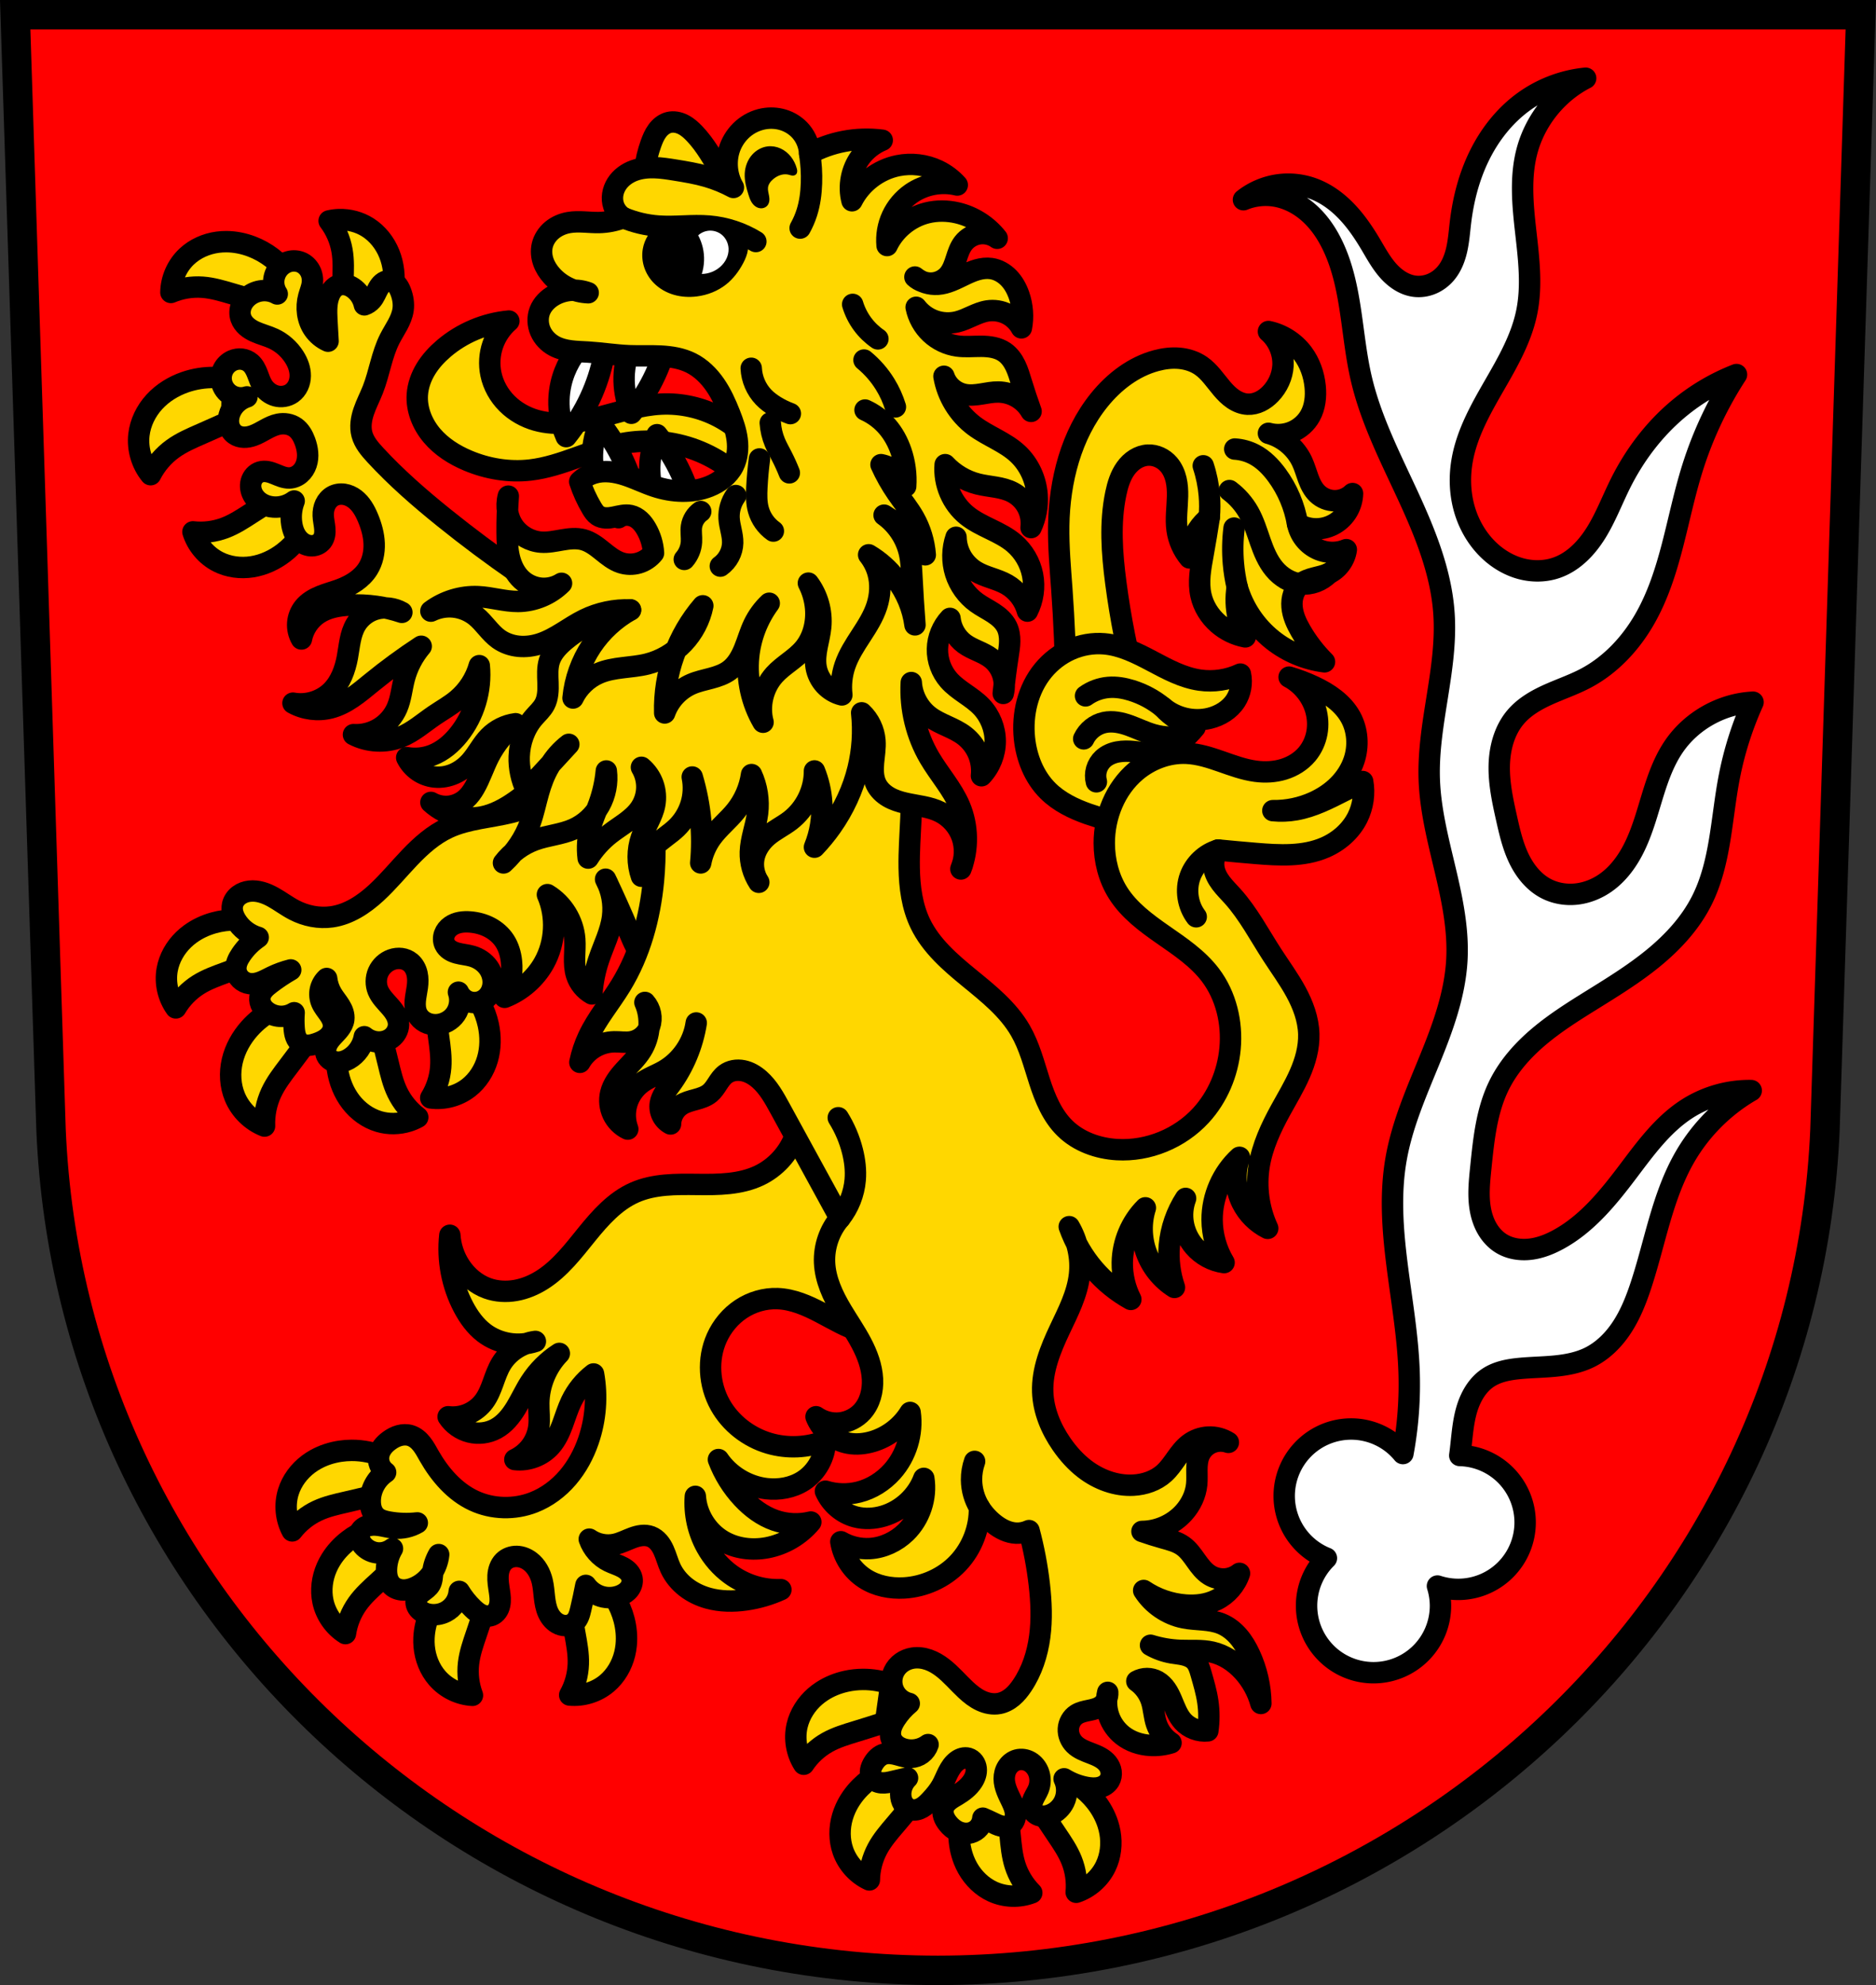 <svg xmlns="http://www.w3.org/2000/svg" width="701.33" height="741.77" viewBox="0 0 701.334 741.769"><rect x="0" y="0" width="701.334" height="741.769" fill="#333333" stroke="none"/><g transform="translate(-19.589-19.19)" fill-rule="evenodd"><g stroke="#000"><path d="m25.27 24.692l13.398 416.62c7.415 175.25 153.92 314.05 331.59 314.14 177.51-.215 324.07-139.06 331.59-314.14l13.398-416.62h-344.98z" fill="#f00" stroke-width="11"/><g stroke-width="8"><g stroke-linejoin="round"><path d="m612.38 48.42c-8.406.82-16.576 3.944-23.385 8.941-6.972 5.118-12.459 12.12-16.291 19.877-3.832 7.753-6.05 16.243-7.094 24.828-.409 3.366-.644 6.764-1.361 10.08-.718 3.314-1.956 6.587-4.141 9.18-1.416 1.68-3.216 3.046-5.24 3.9-2.024.855-4.271 1.192-6.451.914-3.925-.501-7.382-2.943-9.986-5.922-2.605-2.979-4.495-6.498-6.521-9.896-2.583-4.332-5.437-8.535-8.932-12.172-3.494-3.637-7.661-6.704-12.389-8.461-4.32-1.605-9.05-2.078-13.607-1.359-4.553.719-8.912 2.628-12.527 5.486 3.674-1.514 7.766-1.997 11.691-1.377 5.02.793 9.662 3.356 13.369 6.826 3.707 3.471 6.517 7.818 8.639 12.432 6.974 15.16 6.545 32.574 10.318 48.832 3.533 15.222 10.721 29.3 17.281 43.479 6.56 14.183 12.63 28.965 13.668 44.557 1.379 20.71-6.22 41.16-5.502 61.9.394 11.391 3.287 22.526 5.916 33.617 2.629 11.09 5.02 22.404 4.4 33.785-.712 12.976-5.311 25.396-10.219 37.43-4.907 12.03-10.217 24.05-12.479 36.85-4.614 26.1 3.817 52.605 4.814 79.09.392 10.409-.386 20.859-2.287 31.1a25.031 25.031 0 0 0 -19.35 -9.176 25.031 25.031 0 0 0 -25.031 25.031 25.031 25.031 0 0 0 15.777 23.234 25.031 25.031 0 0 0 -7.418 17.77 25.031 25.031 0 0 0 25.031 25.031 25.031 25.031 0 0 0 25.031 -25.031 25.031 25.031 0 0 0 -1.131 -7.354 25.031 25.031 0 0 0 7.748 1.246 25.031 25.031 0 0 0 25.031 -25.031 25.031 25.031 0 0 0 -24.438 -25.002c.1-.748.206-1.495.293-2.244.574-4.927.884-9.92 2.248-14.689 1.365-4.769 3.93-9.398 8.07-12.133 3.424-2.263 7.608-3.044 11.693-3.439 4.419-.428 8.868-.464 13.287-.896 4.419-.432 8.859-1.281 12.848-3.23 5.082-2.483 9.204-6.66 12.287-11.402 3.083-4.742 5.192-10.05 6.971-15.42 5.35-16.15 7.997-33.417 16.506-48.14 5.906-10.222 14.537-18.853 24.76-24.76-8.466-.144-16.958 2.282-24.07 6.877-9.04 5.841-15.523 14.795-22.01 23.385-7.386 9.782-15.355 19.614-26.13 25.447-3.285 1.778-6.834 3.166-10.547 3.576-3.713.41-7.612-.213-10.775-2.199-2.178-1.368-3.947-3.339-5.227-5.57-1.279-2.231-2.081-4.716-2.521-7.25-.882-5.068-.34-10.262.184-15.379 1.082-10.574 2.155-21.427 6.877-30.949 3.508-7.07 8.894-13.08 14.934-18.17 6.04-5.084 12.749-9.304 19.455-13.471 7.965-4.949 15.988-9.868 23.24-15.807 7.256-5.939 13.772-12.976 18.02-21.334 7.168-14.09 7.339-30.551 10.316-46.08 1.861-9.707 4.869-19.19 8.941-28.2-11.688.553-22.968 6.85-29.574 16.508-5.435 7.946-7.64 17.578-10.563 26.75-1.461 4.586-3.135 9.131-5.502 13.322-2.367 4.191-5.459 8.04-9.385 10.822-3.266 2.317-7.099 3.868-11.08 4.291-3.982.423-8.103-.306-11.615-2.229-4.508-2.468-7.808-6.753-9.984-11.408-2.177-4.656-3.337-9.711-4.459-14.727-1.436-6.419-2.841-12.918-2.725-19.494.116-6.577 1.891-13.332 6.162-18.334 3.26-3.818 7.748-6.38 12.332-8.43 4.584-2.049 9.365-3.668 13.805-6.01 9.295-4.912 16.762-12.897 22.01-22.01 9.872-17.14 11.97-37.52 17.883-56.4 3.874-12.37 9.444-24.21 16.506-35.08-7.989 3.104-15.458 7.54-22.01 13.07-8.927 7.535-16.1 17.06-21.322 27.51-3.051 6.102-5.464 12.54-9.04 18.348-3.581 5.808-8.569 11.09-15.03 13.291-4.226 1.443-8.885 1.474-13.197.314-4.312-1.16-8.278-3.481-11.564-6.504-4.598-4.229-7.877-9.819-9.586-15.828-1.709-6.01-1.871-12.419-.73-18.561 1.836-9.889 6.9-18.838 11.92-27.555 5.02-8.716 10.153-17.611 12.152-27.469 1.993-9.825.746-19.978-.381-29.939-1.127-9.961-2.11-20.19.381-29.896 3.01-11.723 11.233-22 22.01-27.512z" fill="#fff"/><g fill="#ffd700"><path d="m146.35 101.24c-1.252.038-2.5.2-3.719.49 2.443 3.219 4.108 7.03 4.814 11.01.663 3.734.488 7.558.344 11.348-.149 3.896-.263 7.793-.344 11.691l12.725 6.535c3.58-4.403 5.875-9.84 6.533-15.477.503-4.305.052-8.75-1.559-12.773-1.61-4.02-4.408-7.604-8.07-9.922-3.177-2.01-6.969-3.01-10.725-2.898zm-42.13 8.25c-1.082-.006-2.164.059-3.238.201-4.297.568-8.458 2.396-11.607 5.373-3.643 3.444-5.818 8.392-5.895 13.404 3.722-1.574 7.821-2.25 11.852-1.953 3.782.279 7.445 1.392 11.08 2.467 3.739 1.105 7.488 2.177 11.246 3.217l9.471-10.719c-3.384-4.556-8.08-8.12-13.385-10.148-3.036-1.162-6.28-1.823-9.525-1.842zm-4.383 50.758c-3.76-.071-7.533.516-11.09 1.75-4.341 1.507-8.377 3.99-11.475 7.385-3.098 3.395-5.224 7.717-5.746 12.283-.603 5.281 1.01 10.78 4.373 14.896 1.945-3.818 4.809-7.165 8.281-9.676 3.259-2.357 6.989-3.955 10.674-5.566 3.788-1.657 7.563-3.347 11.322-5.07l.361-15.16c-2.196-.519-4.449-.797-6.705-.84zm23.602 44.42c-3.31 2.062-6.6 4.153-9.873 6.271-3.183 2.061-6.384 4.165-9.932 5.504-3.781 1.427-7.902 1.941-11.918 1.486 1.493 4.785 4.98 8.913 9.449 11.184 3.864 1.963 8.373 2.537 12.654 1.865 4.281-.672 8.332-2.555 11.775-5.188 4.508-3.447 8.01-8.198 9.963-13.525l-12.12-7.598z"/><path d="m209.83 139.16c-8.895.814-17.51 4.441-24.309 10.234-2.596 2.212-4.944 4.747-6.721 7.658-1.777 2.911-2.97 6.212-3.195 9.615-.365 5.51 1.861 11 5.42 15.227 3.559 4.222 8.364 7.258 13.453 9.402 7.334 3.09 15.444 4.434 23.35 3.518 11.922-1.382 22.745-7.713 34.543-9.916 9.142-1.707 18.751-.844 27.443 2.465 8.692 3.309 16.442 9.05 22.13 16.408l2.559-13.754c-3.932-6.33-9.577-11.585-16.17-15.05-6.596-3.466-14.13-5.134-21.568-4.781-7.92.376-15.538 2.968-23.22 4.928-7.683 1.96-15.844 3.292-23.479 1.15-4.083-1.146-7.903-3.289-10.908-6.281-3.01-2.993-5.177-6.841-6.04-10.992-.749-3.583-.52-7.365.654-10.832 1.174-3.467 3.29-6.608 6.06-8.998zm283.96 3.898c3.638 3.137 5.706 8.01 5.434 12.809-.222 3.898-1.944 7.672-4.658 10.479-1.12 1.158-2.412 2.164-3.863 2.865-1.451.701-3.066 1.091-4.676 1.018-1.932-.088-3.793-.84-5.398-1.918-1.606-1.078-2.974-2.474-4.227-3.947-2.505-2.947-4.657-6.298-7.84-8.496-2.378-1.643-5.226-2.543-8.105-2.799-2.879-.255-5.791.115-8.584.857-8.5 2.259-15.823 7.906-21.348 14.75-10.525 13.04-14.876 30.21-15.14 46.963-.123 7.903.596 15.792 1.164 23.676.875 12.143 1.393 24.311 1.553 36.484l26.393.389c-3.433-12.88-6.03-25.984-7.762-39.2-1.455-11.09-2.294-22.436 0-33.379.691-3.297 1.694-6.602 3.654-9.342.98-1.37 2.196-2.584 3.623-3.479 1.427-.894 3.072-1.461 4.754-1.541 2.935-.139 5.851 1.261 7.762 3.492 1.366 1.595 2.243 3.572 2.729 5.615.485 2.043.594 4.158.553 6.258-.083 4.199-.762 8.421-.176 12.58.54 3.835 2.174 7.508 4.658 10.479-.002-3.694 1.091-7.382 3.105-10.479 1.154-1.774 2.603-3.355 4.27-4.658-.711 4.668-1.489 9.326-2.33 13.973-.907 5.01-1.887 10.171-.775 15.14.913 4.079 3.241 7.797 6.385 10.553 2.874 2.519 6.428 4.255 10.182 4.973-1.176-2.246-2.064-4.643-2.635-7.113-.866-3.749-.998-7.665-.385-11.463 2.233 7.734 6.928 14.736 13.234 19.74 5.565 4.416 12.357 7.27 19.406 8.152-3.473-3.464-6.484-7.391-8.928-11.645-1.583-2.755-2.948-5.725-3.211-8.891-.131-1.583.022-3.198.547-4.697.525-1.499 1.43-2.879 2.664-3.879 1.457-1.18 3.289-1.786 5.104-2.256 1.815-.47 3.676-.835 5.377-1.625 3.5-1.625 6.071-5.103 6.598-8.926-2.925 1.234-6.297 1.374-9.314.387-2.238-.732-4.274-2.069-5.834-3.832-1.56-1.763-2.64-3.947-3.094-6.258 2.098 1.257 4.54 1.932 6.986 1.932 2.446 0 4.888-.674 6.986-1.932 1.945-1.166 3.591-2.828 4.738-4.785 1.147-1.957 1.792-4.204 1.859-6.471-1.744 1.698-4.163 2.682-6.598 2.682-2.434 0-4.854-.983-6.598-2.682-1.592-1.55-2.588-3.611-3.361-5.693-.773-2.083-1.36-4.238-2.299-6.252-2.39-5.125-7.121-9.1-12.582-10.566 2.934.806 6.135.598 8.939-.58 2.805-1.178 5.194-3.319 6.672-5.979 1.819-3.274 2.223-7.181 1.854-10.908-.442-4.455-1.966-8.841-4.656-12.42-3.107-4.134-7.748-7.087-12.809-8.15zm-385.93 219.88c-2.837-.033-5.679.33-8.412 1.092-3.131.872-6.133 2.271-8.752 4.188-.873.639-1.704 1.335-2.482 2.088-3.115 3.01-5.371 6.96-6.131 11.227-.879 4.935.317 10.205 3.238 14.279 2.055-3.48 4.945-6.462 8.361-8.621 3.206-2.026 6.813-3.311 10.375-4.611 3.663-1.337 7.314-2.705 10.953-4.105l1.234-14.25c-2.715-.824-5.548-1.253-8.385-1.285zm86.28 24.426l-12.03 7.736c.458 3.872.95 7.74 1.475 11.604.511 3.758 1.054 7.548.756 11.328-.318 4.03-1.606 7.977-3.727 11.418 4.966.685 10.186-.715 14.14-3.793 3.42-2.661 5.859-6.498 7.07-10.658 1.213-4.161 1.232-8.628.314-12.863-1.201-5.546-4.01-10.736-8-14.771zm-66.19 6.693c-2.171.617-4.273 1.471-6.264 2.533-3.318 1.77-6.328 4.121-8.83 6.93-3.057 3.431-5.37 7.565-6.422 12.04-1.051 4.474-.804 9.284.965 13.525 2.046 4.906 6.135 8.921 11.08 10.879-.161-4.282.708-8.6 2.518-12.484 1.698-3.645 4.179-6.858 6.611-10.06 2.501-3.293 4.975-6.608 7.418-9.943l-7.07-13.418zm19.92 8.307c-2.252 5.209-2.985 11.06-2.09 16.668.684 4.28 2.324 8.437 4.965 11.873 2.641 3.436 6.306 6.122 10.459 7.359 3.603 1.074 7.524 1.01 11.11-.119 1.194-.376 2.353-.87 3.447-1.48-3.225-2.436-5.86-5.648-7.619-9.287-1.651-3.414-2.519-7.141-3.408-10.828-.914-3.791-1.862-7.574-2.842-11.348l-14.02-2.838zm3.168 158.78c-1.418.006-2.837.111-4.24.318-3.215.476-6.368 1.491-9.205 3.066-.946.525-1.856 1.111-2.723 1.762-3.466 2.602-6.197 6.236-7.482 10.375-1.487 4.787-.956 10.166 1.436 14.572 2.473-3.197 5.713-5.796 9.371-7.514 3.433-1.611 7.171-2.437 10.867-3.283 3.801-.87 7.594-1.775 11.379-2.711l2.998-13.984c-3.887-1.734-8.145-2.618-12.4-2.602zm14.348 27.516c-5.65.532-11.135 2.705-15.617 6.186-2.567 1.994-4.816 4.426-6.514 7.191-.566.922-1.071 1.881-1.506 2.873-1.741 3.969-2.335 8.474-1.422 12.711 1.056 4.9 4.159 9.327 8.406 11.99.584-3.999 2.131-7.856 4.475-11.148 2.199-3.09 5.05-5.644 7.854-8.197 2.883-2.625 5.743-5.275 8.58-7.949l-4.256-13.656zm25.623 20.12c-4.69 3.195-8.443 7.748-10.686 12.961-1.285 2.986-2.08 6.2-2.23 9.441-.05 1.081-.028 2.165.07 3.244.392 4.316 2.048 8.548 4.895 11.816 3.292 3.78 8.147 6.155 13.152 6.436-1.421-3.784-1.928-7.905-1.467-11.92.433-3.768 1.694-7.383 2.916-10.973 1.257-3.691 2.48-7.393 3.672-11.11l-10.322-9.9zm53.23 1.158l-11.682 8.252c.626 3.849 1.286 7.692 1.979 11.529.674 3.732 1.383 7.493 1.25 11.283-.142 4.04-1.258 8.04-3.227 11.57 4.991.468 10.145-1.158 13.963-4.406 3.301-2.808 5.571-6.746 6.602-10.955.258-1.052.439-2.121.551-3.197.334-3.228.027-6.526-.799-9.67-1.442-5.489-4.475-10.548-8.637-14.406zm97.94 36.793c-2.128.011-4.253.247-6.33.709-3.173.705-6.246 1.942-8.963 3.717-.906.592-1.772 1.242-2.59 1.953-3.271 2.843-5.733 6.662-6.719 10.883-1.14 4.882-.226 10.21 2.475 14.434 2.237-3.366 5.284-6.191 8.811-8.166 3.309-1.853 6.977-2.945 10.604-4.055 3.729-1.14 7.448-2.312 11.156-3.518l1.988-14.164c-3.334-1.209-6.885-1.812-10.432-1.793zm13.77 32.2c-5.538 1.24-10.705 4.086-14.713 8.104-2.295 2.301-4.219 4.997-5.555 7.955-.445.986-.826 2-1.133 3.041-1.227 4.157-1.249 8.701.191 12.789 1.666 4.728 5.303 8.727 9.852 10.834.075-4.04 1.124-8.06 3.03-11.623 1.792-3.342 4.298-6.237 6.758-9.123 2.529-2.967 5.03-5.956 7.51-8.967l-5.943-13.01zm59.48 3.613l-7.365 12.262c2.124 3.27 4.276 6.522 6.457 9.754 2.121 3.144 4.286 6.3 5.691 9.822 1.498 3.754 2.089 7.865 1.711 11.889 4.756-1.584 8.819-5.149 11-9.66 1.889-3.9 2.376-8.42 1.623-12.688-.188-1.067-.451-2.119-.783-3.148-.996-3.089-2.604-5.983-4.627-8.527-3.532-4.442-8.347-7.85-13.711-9.703zm-32.912 6.06c-2.961 4.841-4.508 10.535-4.408 16.209.057 3.25.656 6.507 1.852 9.523.399 1.01.863 1.985 1.396 2.928 2.133 3.773 5.384 6.949 9.322 8.758 4.556 2.092 9.959 2.26 14.637.457-2.851-2.864-5.01-6.414-6.242-10.264-1.155-3.612-1.491-7.424-1.854-11.199-.373-3.881-.78-7.761-1.221-11.635l-13.482-4.777z"/></g></g><g fill="none" stroke-linecap="round"><path d="m471.66 212.53c.245-2.755.251-5.53.018-8.286-.316-3.743-1.074-7.448-2.253-11.01"/><path d="m482.11 238.59c-.68-2.898-1.153-5.845-1.414-8.811-.388-4.414-.304-8.87.25-13.267"/><path d="m516.3 233.49c-2.65 2.805-6.641 4.284-10.479 3.881-3.852-.404-7.381-2.612-9.857-5.591-2.47-2.972-3.951-6.628-5.227-10.275-1.276-3.647-2.397-7.381-4.286-10.752-1.805-3.222-4.296-6.06-7.259-8.261"/><path d="m504.65 214.86c-1.113-6.528-3.77-12.788-7.691-18.12-2.294-3.121-5.074-5.974-8.511-7.76-2.244-1.166-4.735-1.853-7.259-2"/></g><g transform="translate(832.83)"><g stroke-linejoin="round"><path transform="translate(19.589 19.19)" d="m-589.77 118.93c-4.431 4.198-7.59 9.723-8.957 15.672-.938 4.081-1.044 8.35-.32 12.475.444 2.531 1.199 5.01 2.24 7.357 3.557-4.409 6.571-9.256 8.955-14.395 2.319-4.997 4.04-10.269 5.117-15.672l-7.04-5.438zm-24.357 8.717c-4.431 4.198-7.59 9.725-8.957 15.674-.938 4.081-1.044 8.35-.32 12.475.444 2.531 1.199 5.01 2.24 7.355 3.557-4.409 6.571-9.254 8.955-14.393 2.319-4.997 4.04-10.271 5.117-15.674l-7.04-5.438zm5.484 30.3c-1.041 2.349-1.794 4.826-2.238 7.357-.724 4.124-.618 8.394.32 12.475 1.367 5.949 4.524 11.474 8.955 15.672l7.04-5.438c-1.077-5.402-2.799-10.675-5.117-15.672-2.384-5.139-5.4-9.985-8.957-14.395zm21.432 4.479c-1.041 2.349-1.796 4.825-2.24 7.355-.724 4.124-.617 8.394.32 12.475 1.367 5.949 4.526 11.476 8.957 15.674l7.04-5.438c-1.077-5.402-2.799-10.677-5.117-15.674-2.384-5.139-5.398-9.983-8.955-14.393z" fill="#fff"/><path d="m-349.52 271.07c-4.69 2.198-10.03 2.995-15.15 2.262-6.347-.908-12.12-4.04-17.788-7.04-5.665-3-11.559-5.979-17.947-6.529-4.304-.37-8.691.404-12.64 2.154-3.949 1.749-7.457 4.464-10.203 7.798-5.719 6.943-7.938 16.384-7.01 25.331.756 7.293 3.608 14.521 8.821 19.677 4.116 4.071 9.468 6.668 14.927 8.595 8.822 3.113 18.295 4.655 27.593 3.619 4.41-.491 8.756-1.559 12.892-3.166-3.652-3.821-6.388-8.511-7.916-13.57-.623-2.062-1.049-4.204-.985-6.357.064-2.153.644-4.325 1.89-6.082 1.051-1.482 2.518-2.605 3.845-3.845.975-.911 1.883-1.895 2.714-2.94-2.308-.673-4.522-1.665-6.559-2.94-2-1.253-3.834-2.78-5.428-4.523 4.736 3.979 11.406 5.538 17.415 4.071 3.891-.95 7.555-3.192 9.725-6.559 1.875-2.908 2.541-6.57 1.809-9.952z" fill="#ffd700" stroke-linecap="round"/></g><g fill="none" stroke-linecap="round"><path d="m-378.47 283.51c-3.461-2.845-7.48-5.01-11.761-6.333-2.778-.859-5.697-1.367-8.595-1.131-3.081.252-6.087 1.359-8.595 3.166"/><path d="m-369.2 293.91c-4.22 1.04-8.711.961-12.892-.226-3.069-.871-5.941-2.316-8.943-3.395-3-1.079-6.258-1.794-9.377-1.128-3.317.708-6.249 3.036-7.69 6.107"/><path d="m-374.94 303.84c-4.542-2.06-9.429-3.357-14.395-3.82-2.027-.189-4.085-.239-6.087.135-2 .374-3.954 1.196-5.448 2.579-1.15 1.065-2 2.447-2.438 3.952-.436 1.505-.453 3.129-.05 4.643"/></g></g><g stroke-linecap="round"><g fill="#ffd700" stroke-linejoin="round"><path d="m316.34 424.47c2.592 6.139 2.73 13.274.377 19.509-2.353 6.234-7.17 11.5-13.171 14.396-7.138 3.444-15.381 3.493-23.306 3.402-7.925-.09-16.14-.195-23.393 2.995-7.308 3.213-12.82 9.415-17.846 15.618-5.03 6.203-9.96 12.728-16.699 17.01-3.02 1.917-6.371 3.346-9.892 3.973-3.521.627-7.213.432-10.579-.774-4.211-1.51-7.788-4.571-10.235-8.316-2.238-3.424-3.574-7.433-3.838-11.515-1.018 9.198.79 18.689 5.118 26.868 1.931 3.649 4.397 7.088 7.677 9.596 5.362 4.1 12.79 5.338 19.19 3.199-5.202.683-10.03 3.83-12.749 8.316-1.342 2.212-2.178 4.686-3.06 7.119-.883 2.432-1.84 4.878-3.382 6.955-1.522 2.05-3.594 3.686-5.94 4.692-2.346 1.01-4.961 1.377-7.494 1.066 1.857 2.825 4.802 4.915 8.08 5.735 3.28.82 6.862.362 9.83-1.257 3.189-1.739 5.555-4.681 7.443-7.784 1.888-3.103 3.385-6.435 5.351-9.489 2.796-4.344 6.531-8.08 10.875-10.875-4.771 4.921-7.575 11.698-7.677 18.552-.044 2.988.402 5.994 0 8.956-.353 2.6-1.369 5.108-2.926 7.221-1.557 2.113-3.651 3.826-6.03 4.934 4.948.598 10.137-1.379 13.434-5.118 2.03-2.303 3.327-5.154 4.397-8.03 1.07-2.877 1.946-5.835 3.279-8.601 1.926-3.996 4.799-7.532 8.316-10.235 1.494 8.298.826 16.976-1.919 24.949-1.726 5.01-4.276 9.766-7.725 13.791-3.448 4.03-7.811 7.307-12.746 9.239-7.146 2.797-15.437 2.608-22.39-.64-7.218-3.371-12.673-9.72-16.633-16.633-.885-1.546-1.713-3.136-2.815-4.536-1.102-1.399-2.519-2.616-4.222-3.141-1.359-.419-2.838-.372-4.21.004-1.372.376-2.642 1.07-3.786 1.915-.914.675-1.759 1.452-2.438 2.363-.679.911-1.188 1.959-1.4 3.075-.226 1.191-.105 2.446.345 3.572.45 1.126 1.228 2.118 2.213 2.825-3.564 2.364-5.806 6.599-5.757 10.875.012 1.06.158 2.126.514 3.124.357.998.932 1.929 1.725 2.633 1.305 1.159 3.078 1.619 4.798 1.919 3.479.608 7.05.716 10.555.32-2.59 1.507-5.652 2.188-8.636 1.919-1.557-.14-3.079-.529-4.617-.809-1.538-.28-3.125-.45-4.659-.151-.627.122-1.242.324-1.798.639-.556.315-1.051.746-1.401 1.28-.616.94-.74 2.153-.461 3.241.279 1.088.932 2.056 1.74 2.836 1.381 1.332 3.245 2.15 5.16 2.266 1.915.116 3.864-.472 5.396-1.627-1.368 2.32-2.145 4.985-2.239 7.677-.038 1.093.036 2.197.329 3.25.293 1.053.815 2.056 1.59 2.827 1.131 1.125 2.745 1.689 4.34 1.728 1.595.039 3.172-.411 4.616-1.089 2.352-1.103 4.412-2.824 5.917-4.941 1.505-2.118 2.452-4.629 2.72-7.213-1.194 2.055-1.961 4.357-2.239 6.717-.09.765-.129 1.535-.248 2.296-.119.761-.321 1.519-.712 2.182-.641 1.087-1.724 1.822-2.73 2.583-.503.38-.998.778-1.422 1.244-.425.467-.779 1.01-.965 1.61-.216.7-.194 1.464.024 2.163.218.699.628 1.332 1.149 1.846 1.043 1.028 2.494 1.558 3.945 1.749 1.958.258 3.997-.064 5.757-.96 1.432-.729 2.672-1.831 3.564-3.168.891-1.337 1.432-2.906 1.554-4.508 1.419 2.342 3.144 4.499 5.118 6.397.952.915 1.979 1.783 3.186 2.32.603.269 1.247.452 1.905.504.658.053 1.33-.027 1.946-.266.793-.307 1.474-.873 1.974-1.56.5-.688.825-1.493 1-2.324.36-1.662.151-3.389-.1-5.071-.289-1.939-.633-3.89-.521-5.848.113-1.957.734-3.961 2.12-5.347 1.276-1.277 3.121-1.919 4.925-1.866 1.804.053 3.558.767 4.99 1.866 2.323 1.781 3.79 4.512 4.478 7.357.474 1.958.607 3.98.836 5.982.229 2 .562 4.02 1.403 5.853.853 1.858 2.279 3.516 4.163 4.309.942.396 1.984.567 2.999.444 1.015-.123 1.998-.547 2.753-1.235.663-.604 1.137-1.392 1.477-2.221.34-.829.555-1.704.762-2.576.706-2.971 1.346-5.957 1.919-8.956 1.384 1.96 3.437 3.437 5.735 4.126 2.298.689 4.825.586 7.06-.288 1.315-.515 2.547-1.308 3.41-2.426.863-1.118 1.324-2.583 1.068-3.972-.17-.92-.642-1.77-1.267-2.466-.625-.696-1.4-1.247-2.221-1.696-1.642-.899-3.47-1.405-5.148-2.235-3.401-1.683-6.101-4.735-7.357-8.316 2.757 1.91 6.316 2.622 9.596 1.919 2.289-.49 4.383-1.618 6.58-2.425 1.098-.404 2.233-.73 3.397-.848 1.164-.118 2.363-.023 3.457.395 1.12.427 2.098 1.18 2.887 2.082.789.902 1.396 1.951 1.893 3.042.994 2.181 1.562 4.539 2.576 6.71 1.309 2.802 3.349 5.242 5.797 7.132 2.448 1.89 5.296 3.238 8.277 4.063 4.558 1.261 9.391 1.305 14.07.64 4.525-.643 8.957-1.94 13.11-3.838-6.697.265-13.463-1.8-18.872-5.757-3.687-2.698-6.737-6.242-8.956-10.235-3.173-5.71-4.638-12.356-4.158-18.872.426 6.763 4.39 13.205 10.235 16.633 4.945 2.899 11 3.634 16.633 2.559 6.32-1.207 12.187-4.659 16.313-9.596-4.416 1.077-9.141.852-13.434-.64-4.683-1.627-8.766-4.698-12.155-8.316-3.888-4.151-6.95-9.07-8.956-14.394 4.04 5.963 10.756 10.04 17.912 10.875 4.744.554 9.725-.313 13.754-2.879 5.04-3.208 8.275-9.06 8.316-15.03-6.669 2.649-14.229 2.993-21.11.96-7.615-2.25-14.366-7.458-18.232-14.394-4.204-7.542-4.81-17.07-1.279-24.949 1.957-4.367 5.131-8.198 9.126-10.833 3.994-2.635 8.802-4.05 13.584-3.881 5.71.202 11.11 2.58 16.17 5.231 5.061 2.651 10.01 5.641 15.498 7.243 5.593 1.634 11.623 1.745 17.272.32 7.904-12.24 11.774-27.04 10.875-41.581-.557-9.01-2.931-17.959-7.303-25.862-4.372-7.903-10.777-14.734-18.605-19.238-4.171-2.399-8.735-4.112-13.455-5.04-4.721-.932-9.56-1.034-14.372-1.034z"/><path d="m249.81 290.13c-7.213 15.991-22.01 28.36-39.02 32.625-7.896 1.979-16.284 2.335-23.669 5.757-5.513 2.555-10.142 6.683-14.339 11.08-4.197 4.393-8.06 9.117-12.528 13.232-4.704 4.331-10.302 8.05-16.633 8.956-4.797.684-9.774-.324-14.07-2.559-2.723-1.415-5.177-3.297-7.86-4.787-2.683-1.49-5.724-2.597-8.772-2.25-1.448.165-2.872.667-4.03 1.547-1.162.879-2.049 2.148-2.363 3.571-.217.984-.16 2.02.086 2.993.245.977.675 1.901 1.194 2.764 1.844 3.069 4.877 5.402 8.316 6.397-2.51 1.704-4.694 3.887-6.397 6.397-.58.855-1.107 1.752-1.469 2.719-.362.967-.553 2.01-.45 3.038.13 1.295.739 2.531 1.666 3.445.927.913 2.162 1.502 3.452 1.673 1.461.194 2.949-.133 4.325-.662 1.376-.528 2.666-1.254 3.992-1.897 2.249-1.092 4.612-1.951 7.04-2.559-2.667 1.536-5.233 3.247-7.677 5.118-.869.666-1.729 1.358-2.434 2.196-.705.838-1.252 1.838-1.404 2.922-.161 1.151.138 2.342.734 3.34.596.998 1.475 1.808 2.465 2.418 1.433.883 3.114 1.36 4.798 1.36 1.684 0 3.365-.476 4.798-1.36-.149 1.915-.149 3.842 0 5.757.085 1.088.22 2.185.601 3.207.381 1.023 1.029 1.976 1.957 2.55.844.522 1.869.7 2.86.647.991-.053 1.958-.325 2.897-.647 1.518-.52 3.01-1.192 4.222-2.249.604-.528 1.13-1.151 1.515-1.855.385-.704.626-1.491.661-2.293.037-.847-.156-1.694-.477-2.479-.321-.785-.767-1.513-1.249-2.211-.965-1.395-2.095-2.703-2.752-4.266-.629-1.498-.788-3.19-.447-4.779.34-1.589 1.178-3.068 2.366-4.177.227 2.025.886 4 1.919 5.757.917 1.558 2.116 2.933 3.065 4.471.474.769.886 1.583 1.151 2.447.265.864.381 1.782.262 2.678-.172 1.291-.821 2.475-1.616 3.507-.795 1.031-1.74 1.935-2.614 2.901-.874.965-1.691 2.01-2.161 3.227-.235.607-.381 1.252-.393 1.903-.013.651.11 1.308.388 1.897.338.714.9 1.312 1.571 1.728.671.416 1.446.653 2.233.722 1.573.139 3.146-.38 4.512-1.171 3.01-1.745 5.185-4.88 5.757-8.316 1.272 1.044 2.845 1.717 4.478 1.919 1.955.241 4.01-.214 5.603-1.378 1.59-1.163 2.663-3.05 2.713-5.02.032-1.268-.345-2.523-.931-3.647-.586-1.125-1.376-2.131-2.21-3.086-1.668-1.911-3.575-3.712-4.535-6.06-.888-2.173-.856-4.708.095-6.854.951-2.147 2.81-3.875 5.02-4.66 1.169-.415 2.433-.574 3.663-.41 1.229.164 2.42.656 3.374 1.448 1.28 1.061 2.089 2.616 2.456 4.238.367 1.621.319 3.311.103 4.96-.226 1.723-.633 3.421-.78 5.152-.147 1.731-.015 3.539.78 5.084.644 1.253 1.707 2.276 2.955 2.932 1.248.655 2.673.949 4.082.907 2.857-.085 5.635-1.604 7.248-3.963 1.614-2.359 2.023-5.498 1.068-8.192.726 1.614 2.13 2.911 3.797 3.506 1.667.595 3.574.482 5.159-.307.987-.491 1.845-1.232 2.498-2.12.654-.888 1.104-1.92 1.34-2.998.542-2.48-.092-5.158-1.549-7.237-1.457-2.079-3.691-3.564-6.127-4.278-1.857-.544-3.817-.66-5.683-1.175-.933-.258-1.845-.618-2.648-1.158-.803-.54-1.495-1.267-1.904-2.144-.543-1.164-.553-2.545-.12-3.754.433-1.209 1.287-2.247 2.334-2.991 1.047-.745 2.279-1.206 3.542-1.438 1.263-.232 2.56-.24 3.84-.133 2.511.21 4.995.872 7.222 2.049 2.227 1.178 4.192 2.88 5.572 4.988 1.492 2.278 2.27 4.969 2.559 7.677.49 4.599-.412 9.337-2.559 13.434 6.179-2.403 11.476-7.01 14.713-12.794 4.322-7.722 4.809-17.474 1.279-25.588 5.787 3.497 9.721 9.89 10.235 16.633.171 2.245-.014 4.499-.069 6.75-.055 2.251.026 4.539.708 6.684.94 2.958 3.044 5.529 5.757 7.04.31-4.35 1.172-8.66 2.559-12.794 1.781-5.312 4.439-10.399 5.155-15.956.621-4.82-.3-9.827-2.596-14.11 3.102 6.52 6.05 13.11 8.854 19.766 1.541 3.664 3.097 7.443 5.859 10.3 2.223 2.3 5.172 3.888 8.316 4.478-1.197-4.186-2.054-8.47-2.559-12.794-.437-3.74-.611-7.524-.259-11.274.466-4.97 1.863-9.851 4.097-14.315-.823 7.291.683 14.826 4.246 21.24 2.304 4.147 5.449 7.825 9.188 10.746-2.214-5.695-2.214-12.217 0-17.912 1.766-4.541 4.825-8.453 7.04-12.794 1.657-3.252 2.829-6.728 3.838-10.235 3.934-13.67 5.457-28.03 4.478-42.22l-49.26-2.559z"/><path d="m241.3 251.17c-19.446-11.443-38.06-24.305-55.638-38.449-9.07-7.299-17.892-14.96-25.784-23.522-2.09-2.268-4.177-4.711-4.976-7.69-.759-2.829-.266-5.86.677-8.633.943-2.774 2.321-5.378 3.394-8.103 2.45-6.219 3.308-13.04 6.333-18.998.906-1.786 1.996-3.472 2.942-5.237.946-1.765 1.754-3.636 2.034-5.619.322-2.284-.075-4.633-.905-6.785-.39-1.01-.886-2-1.64-2.782-.377-.389-.817-.721-1.308-.951-.491-.23-1.033-.356-1.575-.338-.837.028-1.639.399-2.284.934-.645.535-1.144 1.226-1.561 1.952-.835 1.452-1.384 3.091-2.488 4.352-.724.828-1.671 1.459-2.714 1.809-.498-2.292-1.797-4.403-3.619-5.88-.882-.715-1.893-1.29-2.994-1.566-1.101-.276-2.297-.241-3.339.209-.755.326-1.411.859-1.936 1.492-.525.633-.923 1.364-1.231 2.127-1.145 2.833-1.048 5.995-.905 9.05.128 2.715.278 5.429.452 8.142-2.179-.97-4.081-2.555-5.428-4.523-2.398-3.506-2.927-8.116-1.809-12.213.453-1.661 1.161-3.265 1.357-4.976.177-1.54-.082-3.136-.79-4.516-.708-1.379-1.87-2.531-3.281-3.174-1.451-.661-3.138-.768-4.676-.346-1.538.423-2.92 1.364-3.919 2.607-1.061 1.322-1.69 2.984-1.77 4.676-.081 1.693.388 3.407 1.318 4.823-1.676-.957-3.645-1.393-5.569-1.233-1.924.16-3.793.916-5.288 2.138-1.18.964-2.131 2.225-2.643 3.659-.512 1.435-.57 3.044-.071 4.483.408 1.175 1.172 2.209 2.098 3.039.927.83 2.01 1.466 3.145 1.984 2.263 1.035 4.716 1.611 6.97 2.667 3.137 1.47 5.823 3.867 7.69 6.785 1.351 2.112 2.291 4.554 2.266 7.06-.013 1.253-.269 2.51-.801 3.645-.532 1.135-1.343 2.145-2.369 2.865-1.708 1.198-3.967 1.524-5.981.977-2.01-.547-3.763-1.927-4.876-3.691-.871-1.382-1.358-2.962-1.952-4.484-.593-1.521-1.335-3.045-2.572-4.111-.912-.785-2.064-1.282-3.258-1.432-1.194-.15-2.426.043-3.527.528-1.504.662-2.759 1.869-3.489 3.341-.731 1.472-.935 3.196-.582 4.801.441 2.01 1.762 3.802 3.546 4.821 1.783 1.019 4 1.245 5.954.607-2.848.877-5.248 3.105-6.333 5.88-.546 1.396-.769 2.937-.493 4.41.276 1.473 1.078 2.867 2.302 3.732.962.68 2.145 1.012 3.322 1.051 1.178.038 2.352-.206 3.463-.598 1.642-.58 3.151-1.475 4.679-2.31 1.528-.835 3.111-1.624 4.819-1.963 2.167-.429 4.53-.07 6.334 1.206 1.739 1.229 2.832 3.181 3.57 5.179 1.01 2.728 1.442 5.784.517 8.541-.462 1.379-1.265 2.654-2.372 3.597-1.107.943-2.523 1.54-3.976 1.582-1.878.054-3.647-.784-5.387-1.492-.87-.354-1.757-.681-2.68-.854-.923-.172-1.89-.185-2.79.084-.825.247-1.576.729-2.162 1.361-.586.632-1.01 1.411-1.239 2.241-.463 1.66-.15 3.486.686 4.993.752 1.356 1.911 2.472 3.26 3.236 1.349.765 2.882 1.185 4.43 1.287 2.722.18 5.499-.636 7.69-2.262-1.045 2.72-1.361 5.717-.905 8.595.206 1.297.568 2.577 1.158 3.75.59 1.173 1.415 2.24 2.46 3.035 1.135.863 2.544 1.395 3.969 1.357 1.425-.038 2.85-.68 3.721-1.809.497-.644.804-1.423.957-2.222.153-.799.157-1.621.091-2.433-.133-1.622-.544-3.217-.595-4.844-.045-1.419.193-2.858.795-4.144.602-1.286 1.579-2.411 2.824-3.093 1.277-.7 2.796-.911 4.236-.69 1.439.221 2.799.858 3.959 1.738 2.32 1.761 3.799 4.407 4.923 7.094 1.271 3.036 2.181 6.258 2.307 9.547.126 3.289-.568 6.657-2.307 9.452-2.32 3.729-6.29 6.152-10.404 7.69-2.403.898-4.897 1.542-7.274 2.505-2.377.963-4.679 2.288-6.296 4.28-1.318 1.624-2.128 3.654-2.288 5.739-.16 2.085.329 4.216 1.383 6.02.729-3.841 3.068-7.349 6.333-9.499 3.433-2.26 7.655-2.977 11.761-3.166 6.577-.303 13.208.622 19.451 2.714-2.852-1.621-6.344-2.077-9.517-1.242-3.172.835-5.988 2.951-7.673 5.765-2.174 3.632-2.398 8.05-3.166 12.213-.858 4.647-2.556 9.307-5.88 12.666-3.701 3.74-9.303 5.491-14.475 4.523 4.222 2.341 9.345 3 14.02 1.809 5.889-1.501 10.669-5.659 15.38-9.499 5.94-4.843 12.133-9.374 18.546-13.57-2.991 3.528-5.173 7.736-6.333 12.213-.937 3.617-1.226 7.429-2.714 10.856-1.35 3.108-3.677 5.784-6.569 7.551-2.892 1.767-6.334 2.618-9.716 2.401 5.382 2.818 12 3.157 17.641.905 4.674-1.866 8.504-5.313 12.666-8.142 2.873-1.953 5.944-3.635 8.595-5.88 3.887-3.292 6.761-7.763 8.142-12.666.888 9.153-1.933 18.613-7.69 25.784-2.656 3.308-5.986 6.184-9.952 7.69-3.01 1.143-6.328 1.459-9.499.905.981 1.973 2.466 3.694 4.275 4.952 1.809 1.258 3.938 2.052 6.129 2.286 2.548.271 5.156-.216 7.489-1.274 2.334-1.058 4.397-2.675 6.081-4.607 2.48-2.844 4.149-6.346 6.785-9.05 2.64-2.704 6.205-4.486 9.952-4.976-4.128 3.31-7.544 7.502-9.952 12.213-1.966 3.847-3.264 8.02-5.428 11.761-.865 1.494-1.876 2.924-3.166 4.071-1.754 1.56-4.01 2.552-6.34 2.793-2.335.242-4.742-.268-6.778-1.436 3.02 2.769 6.828 4.672 10.856 5.428 2.683.504 5.459.504 8.142 0 4.61-.867 8.826-3.185 12.666-5.88 4.03-2.83 7.757-6.124 10.856-9.952 3.399-4.197 6.01-8.992 9.499-13.12 3.489-4.13 7.827-7.539 12.666-9.952l-4.071-34.378z"/><path d="m263.24 319.56c1.339 9.527 1.554 19.21.64 28.787-1.306 13.679-4.994 27.29-12.155 39.02-3.95 6.469-8.926 12.334-12.155 19.19-1.44 3.057-2.516 6.286-3.199 9.596 1.274-2.268 3.148-4.196 5.379-5.535 2.231-1.339 4.814-2.085 7.415-2.142 2.136-.047 4.291.36 6.397 0 1.559-.266 3.043-.958 4.25-1.98 1.207-1.022 2.133-2.372 2.653-3.866.52-1.494.631-3.127.319-4.678-.312-1.55-1.047-3.01-2.104-4.19 2.515 5.699 2.02 12.628-1.279 17.912-1.756 2.812-4.201 5.113-6.429 7.569-2.228 2.456-4.311 5.2-5.086 8.424-.626 2.608-.331 5.427.822 7.849 1.153 2.421 3.156 4.428 5.575 5.585-1.119-3.02-1.233-6.401-.318-9.489.915-3.087 2.852-5.862 5.436-7.784 2.529-1.882 5.577-2.918 8.316-4.478 6.494-3.697 11.12-10.511 12.155-17.912-1.322 8.29-4.641 16.254-9.596 23.03-.797 1.09-1.637 2.151-2.343 3.301-.707 1.15-1.283 2.402-1.495 3.736-.24 1.508.003 3.089.686 4.455.683 1.366 1.802 2.509 3.152 3.222.035-2.78 1.52-5.502 3.838-7.04 1.645-1.089 3.604-1.575 5.508-2.095 1.904-.52 3.85-1.121 5.368-2.383 1.171-.973 2.01-2.277 2.843-3.551.834-1.274 1.703-2.563 2.914-3.486.93-.709 2.037-1.175 3.187-1.39 1.149-.215 2.34-.183 3.486.048 2.293.463 4.371 1.71 6.121 3.261 3.339 2.959 5.54 6.959 7.677 10.875 7.45 13.654 14.913 27.302 22.39 40.942-3.918 4.555-6.02 10.63-5.757 16.633.28 6.401 3.11 12.413 6.397 17.912 2.427 4.06 5.135 7.957 7.344 12.141 2.209 4.183 3.925 8.724 4.171 13.448.227 4.355-.914 8.919-3.838 12.155-2.124 2.349-5.125 3.886-8.272 4.236-3.147.35-6.413-.491-9-2.316 1.01 2.536 2.677 4.807 4.793 6.533 2.115 1.726 4.675 2.902 7.362 3.383 2.973.532 6.06.217 8.956-.64 5.817-1.721 10.941-5.68 14.07-10.875 1.109 7.861-1.417 16.16-6.717 22.07-3.308 3.689-7.67 6.465-12.474 7.677-4.084 1.03-8.449.918-12.474-.32 2.033 4.661 6.277 8.3 11.195 9.596 3.447.908 7.14.699 10.555-.32 6.818-2.035 12.554-7.404 15.03-14.07 1.147 7.268-1.439 15.02-6.717 20.15-3.601 3.498-8.422 5.781-13.434 6.077-3.77.223-7.6-.679-10.875-2.559.877 5.567 4.219 10.7 8.956 13.754 4.309 2.779 9.594 3.815 14.713 3.518 7.56-.438 14.944-3.778 20.15-9.276 5.238-5.531 8.178-13.175 7.996-20.791 1.456 2.311 3.302 4.374 5.438 6.077 2.393 1.909 5.258 3.392 8.316 3.518 1.645.068 3.305-.264 4.798-.96 1.775 6.61 3.059 13.351 3.838 20.15.742 6.476 1.024 13.04.158 19.503-.865 6.46-2.917 12.832-6.555 18.24-1.046 1.554-2.228 3.03-3.661 4.239-1.434 1.206-3.134 2.132-4.975 2.478-2.294.432-4.695-.06-6.806-1.055-2.111-.995-3.961-2.471-5.668-4.063-2.93-2.732-5.512-5.852-8.693-8.288-1.59-1.218-3.332-2.26-5.222-2.924-1.89-.663-3.937-.937-5.916-.623-1.491.236-2.931.808-4.159 1.686-1.227.878-2.238 2.065-2.878 3.431-.929 1.983-1.046 4.332-.32 6.397.471 1.338 1.284 2.553 2.341 3.499 1.057.946 2.355 1.619 3.737 1.939-1.985 1.644-3.717 3.593-5.118 5.757-.708 1.094-1.336 2.255-1.677 3.512-.341 1.257-.378 2.624.077 3.844.356.953 1 1.786 1.79 2.429.789.643 1.718 1.101 2.688 1.409 3.107.988 6.679.372 9.276-1.599-.443 1.348-1.309 2.554-2.444 3.405-1.135.851-2.535 1.345-3.953 1.393-1.682.057-3.317-.49-4.941-.936-1.623-.446-3.353-.794-4.975-.343-.896.249-1.717.737-2.412 1.355-.695.618-1.268 1.365-1.746 2.163-.462.772-.841 1.606-.995 2.492-.153.886-.068 1.832.355 2.626.345.648.903 1.172 1.545 1.528.643.356 1.368.548 2.099.617 1.462.138 2.923-.206 4.352-.545 1.812-.43 3.624-.857 5.438-1.279-1.621 1.572-2.567 3.819-2.559 6.077.005 1.242.295 2.498.948 3.554.653 1.056 1.687 1.897 2.89 2.204.693.177 1.425.176 2.127.038.701-.138 1.372-.412 1.992-.768 1.24-.712 2.264-1.741 3.238-2.788 1.558-1.675 3.039-3.443 4.158-5.438.9-1.604 1.555-3.333 2.388-4.973.833-1.64 1.879-3.226 3.369-4.303.597-.431 1.262-.777 1.975-.961.713-.184 1.475-.203 2.183 0 .819.236 1.542.767 2.052 1.451.51.683.81 1.513.906 2.36.192 1.694-.424 3.399-1.359 4.825-1.42 2.166-3.538 3.783-5.757 5.118-1.027.618-2.091 1.189-3.03 1.939-.935.751-1.748 1.71-2.092 2.858-.297.992-.224 2.073.092 3.059.316.986.866 1.885 1.507 2.698 1.021 1.294 2.305 2.405 3.81 3.078 1.505.673 3.24.887 4.826.441 1.203-.339 2.297-1.052 3.091-2.02.794-.965 1.285-2.175 1.387-3.421 1.186.503 2.359 1.037 3.518 1.599 1.063.516 2.127 1.062 3.278 1.33.575.134 1.17.197 1.759.146.589-.05 1.171-.216 1.68-.517.684-.405 1.215-1.045 1.542-1.77.327-.725.456-1.53.435-2.324-.042-1.589-.664-3.102-1.338-4.542-.649-1.386-1.355-2.748-1.91-4.174-.555-1.426-.958-2.931-.969-4.462 0-1.526.384-3.068 1.216-4.348.831-1.28 2.111-2.283 3.582-2.689 1.612-.445 3.393-.149 4.834.7 1.441.849 2.543 2.225 3.163 3.778.81 2.028.803 4.366 0 6.397-.506 1.28-1.304 2.423-1.868 3.678-.282.628-.505 1.287-.593 1.969-.087.682-.034 1.391.221 2.03.24.601.655 1.127 1.166 1.524.511.397 1.117.667 1.748.809 1.263.285 2.599.062 3.803-.414 2.225-.882 4.078-2.642 5.118-4.798 1.293-2.682 1.293-5.954 0-8.636 2.543 1.568 5.378 2.658 8.316 3.199 1.575.29 3.209.421 4.771.067.781-.177 1.538-.476 2.208-.915.67-.439 1.251-1.02 1.657-1.711.578-.984.779-2.172.625-3.303-.154-1.131-.654-2.204-1.368-3.094-.75-.935-1.726-1.67-2.771-2.256-1.045-.587-2.162-1.032-3.282-1.46-2.239-.856-4.579-1.696-6.28-3.385-1.519-1.508-2.403-3.661-2.285-5.798.118-2.137 1.267-4.214 3.067-5.371 1.42-.913 3.128-1.232 4.781-1.572 1.653-.34 3.359-.748 4.686-1.791 1.466-1.153 2.312-3.053 2.187-4.914-.7 2.888-.561 5.973.395 8.786.956 2.813 2.727 5.344 5.04 7.206 2.965 2.385 6.755 3.634 10.555 3.838 2.589.139 5.202-.187 7.677-.96-2.515-1.668-4.458-4.182-5.438-7.04-.958-2.792-1-5.83-1.919-8.636-.963-2.949-2.901-5.571-5.438-7.357 1.166-.653 2.502-1 3.838-1 1.337 0 2.672.348 3.838 1 1.317.737 2.401 1.844 3.263 3.082.863 1.238 1.516 2.609 2.11 3.996 1.187 2.775 2.194 5.721 4.223 7.955 2.308 2.541 5.864 3.89 9.276 3.518.525-3.6.525-7.275 0-10.875-.522-3.585-1.558-7.07-2.559-10.555-.493-1.713-1.017-3.5-2.239-4.798-1.061-1.127-2.549-1.765-4.054-2.13-1.505-.365-3.057-.485-4.582-.749-2.806-.486-5.525-1.465-7.996-2.879 3.626 1.127 7.401 1.774 11.195 1.919 3.956.151 7.974-.236 11.835.64 4.455 1.01 8.424 3.674 11.515 7.04 3.162 3.441 5.486 7.646 6.717 12.155-.085-6.279-1.512-12.537-4.158-18.232-1.123-2.417-2.473-4.747-4.211-6.768-1.738-2.02-3.881-3.728-6.344-4.747-2.203-.91-4.596-1.25-6.97-1.464-2.374-.214-4.766-.313-7.104-.775-6.111-1.207-11.67-4.992-15.03-10.235 4.632 3.135 10.09 5.03 15.673 5.438 3.927.287 7.983-.179 11.515-1.919 4.04-1.989 7.22-5.644 8.636-9.916-1.56 1.238-3.508 1.98-5.496 2.093-1.988.114-4.01-.401-5.699-1.453-2.095-1.304-3.61-3.342-5.04-5.353-1.43-2.01-2.868-4.087-4.876-5.522-2.198-1.572-4.893-2.244-7.496-2.969-2.645-.737-5.266-1.56-7.857-2.469 5.897-.022 11.738-2.644 15.673-7.04 2.622-2.927 4.416-6.644 4.798-10.555.178-1.823.054-3.659.069-5.491.015-1.831.177-3.698.891-5.384.851-2.01 2.49-3.674 4.487-4.555 1.997-.881 4.331-.97 6.389-.243-2.208-1.396-4.847-2.099-7.457-1.986-2.61.113-5.178 1.043-7.256 2.625-1.901 1.448-3.359 3.39-4.75 5.334-1.39 1.944-2.755 3.937-4.526 5.541-3.112 2.82-7.322 4.251-11.515 4.478-6.533.354-13.04-2.095-18.232-6.077-3.365-2.582-6.225-5.786-8.636-9.276-3.984-5.767-6.804-12.506-7.04-19.511-.271-8.145 2.916-15.981 6.397-23.35 3.113-6.589 6.565-13.226 7.357-20.471.675-6.175-.692-12.556-3.838-17.912 2.071 5.842 5.234 11.294 9.276 15.993 3.875 4.505 8.556 8.315 13.754 11.195-2.153-4.237-3.261-9-3.199-13.754.1-7.593 3.268-15.1 8.636-20.471-1.711 5.38-1.597 11.323.32 16.633 1.941 5.376 5.718 10.07 10.555 13.11-1.718-5.02-2.377-10.391-1.919-15.673.541-6.244 2.649-12.346 6.077-17.592-1.11 2.981-1.405 6.261-.846 9.393.559 3.132 1.971 6.106 4.04 8.519 2.829 3.293 6.893 5.499 11.195 6.077-2.885-4.803-4.449-10.39-4.478-15.993-.045-8.751 3.769-17.453 10.235-23.349-1.998 5.465-1.642 11.747.96 16.952 2.058 4.117 5.479 7.538 9.596 9.596-3.345-7.237-4.474-15.48-3.199-23.349 1.194-7.366 4.405-14.249 7.996-20.791 2.467-4.494 5.136-8.891 7.195-13.587 2.059-4.695 3.504-9.755 3.36-14.88-.155-5.538-2.156-10.883-4.803-15.75-2.647-4.867-5.942-9.345-8.951-13.997-4.76-7.36-8.855-15.23-14.713-21.75-1.468-1.634-3.043-3.178-4.363-4.933-1.32-1.755-2.391-3.764-2.673-5.942-.29-2.231.294-4.565 1.599-6.397 4.688.464 9.379.891 14.07 1.279 8.732.723 17.872 1.251 25.908-2.239 5.157-2.239 9.644-6.165 12.155-11.195 2.055-4.118 2.739-8.906 1.919-13.434-2.351 1.162-4.697 2.334-7.04 3.518-5.746 2.907-11.57 5.92-17.912 7.04-2.846.501-5.761.609-8.636.32 5.27.087 10.556-1.015 15.353-3.199 3.39-1.543 6.548-3.632 9.169-6.279 2.621-2.646 4.697-5.858 5.865-9.394 1.725-5.223 1.359-11.166-1.279-15.993-2.917-5.336-8.251-8.925-13.754-11.515-2.995-1.41-6.099-2.587-9.276-3.518 4.752 2.505 8.416 6.996 9.916 12.155.821 2.822 1.01 5.835.479 8.725-.531 2.891-1.79 5.654-3.678 7.907-2.26 2.697-5.381 4.616-8.744 5.65-3.363 1.034-6.959 1.208-10.448.747-4.436-.586-8.669-2.165-12.893-3.642-4.224-1.477-8.545-2.876-13.02-3.075-6.828-.304-13.651 2.306-18.872 6.717-7.717 6.519-11.845 16.765-11.835 26.868.007 6.5 1.652 13.05 5.118 18.552 4.132 6.556 10.555 11.283 16.918 15.707 6.362 4.424 12.943 8.825 17.627 14.999 5.87 7.738 8.256 17.837 7.357 27.508-.855 9.194-4.629 18.15-10.875 24.949-7.889 8.59-19.702 13.464-31.346 12.794-7.171-.412-14.384-2.966-19.511-7.996-4.808-4.718-7.447-11.187-9.521-17.596-2.074-6.409-3.744-13.03-7.112-18.868-4.597-7.963-11.99-13.846-19.11-19.668-7.116-5.822-14.325-12.03-18.317-20.314-3.093-6.417-4.03-13.668-4.158-20.791-.109-6.188.364-12.369.64-18.552.761-17.08.011-34.23-2.239-51.18l-93.08 9.276-1.599 36.464z"/></g><g fill="none"><path d="m333.61 474.37c3.241-4.056 5.248-9.08 5.691-14.257.31-3.625-.132-7.289-1.021-10.817-1.106-4.393-2.903-8.611-5.307-12.45"/><path d="m474.99 336.83c-4.797 1.412-8.824 5.215-10.509 9.923-1.778 4.967-.88 10.806 2.309 15.01"/><path d="m385.75 582.48c-1.886-3.083-2.919-6.681-2.956-10.294-.024-2.353.369-4.71 1.155-6.927"/></g></g><g stroke-linejoin="round"><g fill="#ffd700"><path d="m261.64 91.82c-2.02-6.098-.876-12.82 1.279-18.872.609-1.711 1.308-3.413 2.384-4.876 1.076-1.463 2.571-2.681 4.333-3.12 1.775-.443 3.684-.059 5.316.767 1.632.826 3.02 2.067 4.279 3.391 4.09 4.295 7.02 9.536 9.916 14.713 2.98 5.334 5.966 10.665 8.956 15.993l-8.316 2.559c-4.944 2.921-11.221 3.471-16.598 1.454-5.377-2.02-9.744-6.558-11.549-12.01z"/><path d="m378.81 343.9c1.646-3.811 1.781-8.251.369-12.154-1.412-3.904-4.356-7.23-8.06-9.106-4.01-2.033-8.64-2.339-13.03-3.331-2.193-.496-4.367-1.179-6.31-2.31-1.943-1.132-3.654-2.741-4.638-4.763-1.202-2.47-1.24-5.339-.995-8.08.245-2.736.749-5.471.543-8.209-.295-3.923-2.108-7.712-4.976-10.404.752 6.945.29 14.02-1.357 20.808-1.889 7.783-5.332 15.17-9.952 21.713-1.917 2.715-4.04 5.288-6.333 7.69 2.154-5.278 3.09-11.05 2.714-16.737-.267-4.03-1.187-8.02-2.714-11.761.052 7.128-3.397 14.199-9.05 18.546-2.753 2.119-5.967 3.607-8.595 5.88-2.45 2.12-4.354 4.962-4.976 8.142-.606 3.096.059 6.422 1.809 9.05-2.161-3.336-3.281-7.336-3.166-11.309.142-4.915 2.103-9.596 2.714-14.475.615-4.909-.179-9.987-2.262-14.475-.714 4.937-2.767 9.673-5.88 13.57-2.801 3.505-6.416 6.317-9.05 9.952-2.036 2.814-3.438 6.084-4.071 9.499.495-5.262.495-10.57 0-15.832-.519-5.514-1.581-10.977-3.166-16.284.696 3.388.522 6.951-.5 10.254-1.023 3.304-2.892 6.342-5.38 8.744-2.544 2.456-5.693 4.235-8.142 6.785-2.912 3.03-4.707 7.113-4.976 11.309-1.62-4.642-1.62-9.833 0-14.475 1.452-4.161 4.152-7.884 4.976-12.213.486-2.554.281-5.235-.589-7.685-.869-2.45-2.4-4.661-4.387-6.337 1.386 2.325 2.093 5.05 2.01 7.756-.08 2.706-.946 5.384-2.466 7.624-1.39 2.048-3.286 3.701-5.274 5.176-1.988 1.475-4.089 2.795-6.04 4.323-3.207 2.518-5.975 5.593-8.142 9.05-.497-3.928-.187-7.955.905-11.761.842-2.936 2.136-5.719 3.166-8.595 1.41-3.936 2.324-8.05 2.714-12.213.567 4.413-.327 9-2.508 12.88-2.182 3.878-5.639 7.02-9.705 8.832-4.586 2.039-9.755 2.364-14.475 4.071-4.628 1.674-8.761 4.693-11.761 8.595 4.443-4.088 7.887-9.254 9.952-14.927 1.339-3.68 2.099-7.541 3.166-11.309.98-3.458 2.231-6.864 4.071-9.952 1.87-3.138 4.341-5.917 7.238-8.142l-15.832 17.189c-1.929-3.912-2.87-8.307-2.714-12.666.188-5.248 2.01-10.484 5.428-14.475 1.397-1.633 3.062-3.078 4.071-4.976 1.294-2.435 1.356-5.32 1.264-8.08-.092-2.756-.297-5.583.545-8.209.999-3.115 3.368-5.595 5.88-7.69 3.807-3.173 8.113-5.732 12.666-7.69 3.775-1.624 7.726-2.839 11.761-3.619-5.911-.241-11.877 1.015-17.189 3.619-5.707 2.797-10.681 7.118-16.737 9.05-2.55.812-5.259 1.176-7.922.913-2.664-.263-5.281-1.165-7.457-2.722-3.302-2.362-5.421-6.06-8.595-8.595-2.315-1.847-5.161-3.02-8.105-3.338-2.944-.318-5.976.219-8.631 1.528 5.02-3.76 11.372-5.714 17.641-5.428 5.01.228 9.91 1.831 14.927 1.809 6.03-.026 12.02-2.52 16.284-6.785-2.274 1.423-5.02 2.079-7.692 1.836-2.672-.243-5.255-1.383-7.235-3.193-2.339-2.138-3.783-5.12-4.538-8.198-.755-3.078-.869-6.274-.89-9.444-.03-4.527.121-9.06.452-13.57-1.035 3.875-.256 8.195 2.067 11.465 2.323 3.27 6.146 5.427 10.146 5.725 2.653.198 5.294-.378 7.916-.828 2.622-.449 5.348-.77 7.916-.077 2.664.719 4.918 2.461 7.07 4.193 2.149 1.732 4.337 3.531 6.956 4.402 2.145.713 4.508.752 6.675.11 2.167-.642 4.128-1.962 5.538-3.728-.182-3.172-1.12-6.298-2.714-9.05-.664-1.144-1.446-2.232-2.424-3.122-.978-.891-2.162-1.58-3.456-1.854-1.018-.215-2.076-.171-3.106-.019-1.03.151-2.041.407-3.061.613-1.02.206-2.059.363-3.099.312-1.04-.051-2.087-.32-2.947-.905-.982-.668-1.653-1.694-2.262-2.714-1.87-3.136-3.391-6.48-4.523-9.952 1.519-1.472 3.399-2.569 5.428-3.166 3.774-1.111 7.859-.471 11.6.747 3.741 1.218 7.281 2.996 11.02 4.229 6.577 2.17 13.922 2.563 20.356 0 3.758-1.497 7.211-4.085 9.05-7.69 1.522-2.988 1.838-6.482 1.417-9.809-.421-3.327-1.541-6.524-2.774-9.642-1.498-3.789-3.189-7.531-5.512-10.879-2.323-3.347-5.317-6.302-8.963-8.12-3.497-1.743-7.447-2.378-11.35-2.577-3.902-.199-7.816.016-11.72-.137-5.143-.202-10.242-1.04-15.38-1.357-2.159-.133-4.327-.175-6.472-.449-2.146-.274-4.287-.789-6.193-1.813-2.277-1.223-4.172-3.186-5.199-5.559-1.027-2.372-1.153-5.145-.229-7.559.974-2.544 3.04-4.571 5.428-5.88 3.828-2.099 8.578-2.438 12.666-.905-5.123-.196-10.13-2.532-13.57-6.333-1.381-1.525-2.523-3.288-3.2-5.231-.678-1.943-.878-4.072-.418-6.078.518-2.264 1.869-4.305 3.659-5.785 1.791-1.48 4-2.412 6.292-2.81 3.721-.647 7.533.081 11.309 0 3.091-.066 6.169-.682 9.05-1.809-1.687-1.021-2.993-2.654-3.619-4.523-.445-1.331-.55-2.77-.341-4.158.209-1.388.73-2.724 1.481-3.91 1.503-2.371 3.909-4.097 6.549-5.05 2.426-.876 5.04-1.132 7.621-1.054 2.579.078 5.135.482 7.682.892 3.979.64 7.967 1.3 11.838 2.424 3.448 1 6.79 2.368 9.952 4.071-2.76-4.741-3.107-10.808-.905-15.832 1.152-2.629 2.967-4.97 5.246-6.714 2.28-1.744 5.02-2.885 7.872-3.238 2.42-.3 4.913-.03 7.198.82 2.285.851 4.355 2.286 5.92 4.155 1.903 2.273 3.03 5.181 3.166 8.142 3.964-2.13 8.249-3.661 12.666-4.523 4.759-.93 9.668-1.083 14.475-.452-3.22 1.322-6.069 3.537-8.142 6.333-3.406 4.592-4.603 10.75-3.166 16.284 3.341-6.672 9.872-11.656 17.189-13.12 5-.999 10.326-.389 14.927 1.809 2.739 1.309 5.214 3.165 7.238 5.428-5.83-1.438-12.254-.254-17.189 3.166-3.08 2.135-5.578 5.101-7.159 8.5-1.581 3.398-2.239 7.22-1.888 10.951 2.834-6.01 8.474-10.626 14.927-12.213 3.694-.909 7.603-.859 11.309 0 5.857 1.358 11.217 4.769 14.927 9.499-1.908-1.388-4.364-1.998-6.7-1.664-2.335.334-4.523 1.607-5.966 3.474-1.328 1.718-2 3.838-2.667 5.906-.666 2.067-1.377 4.182-2.761 5.855-1.508 1.823-3.779 2.993-6.139 3.162-2.36.169-4.775-.667-6.526-2.257 2.387 1.941 5.526 2.933 8.595 2.714 3.493-.249 6.682-1.963 9.839-3.478 1.578-.757 3.184-1.476 4.87-1.949 1.685-.474 3.461-.698 5.195-.453 2.5.353 4.807 1.681 6.568 3.49 1.761 1.809 3 4.079 3.836 6.461 1.367 3.897 1.683 8.157.905 12.213-1.187-2.219-3.075-4.056-5.325-5.181-2.251-1.125-4.853-1.534-7.34-1.151-3.97.61-7.407 3.117-11.309 4.071-2.794.683-5.786.534-8.498-.423-2.712-.957-5.135-2.72-6.881-5.01.744 3.679 2.654 7.112 5.387 9.685 2.733 2.572 6.276 4.271 9.993 4.79 2.979.417 6.01.093 9.01.116 3.01.023 6.147.443 8.627 2.146 1.818 1.248 3.149 3.103 4.109 5.087.96 1.985 1.579 4.113 2.224 6.221 1.116 3.648 2.323 7.268 3.619 10.856-1.226-2.15-3.02-3.974-5.148-5.236-2.129-1.262-4.59-1.959-7.07-2-2.126-.036-4.227.399-6.325.738-2.099.339-4.256.583-6.34.167-1.756-.35-3.416-1.173-4.758-2.357-1.343-1.185-2.365-2.729-2.931-4.428 1.236 7.314 5.372 14.1 11.309 18.546 5.166 3.871 11.563 6 16.284 10.404 4.242 3.955 6.817 9.595 7.238 15.38.303 4.175-.484 8.424-2.262 12.213.323-2.596-.157-5.287-1.359-7.611-1.202-2.324-3.12-4.271-5.426-5.507-1.991-1.067-4.222-1.6-6.448-1.985-2.226-.384-4.479-.632-6.67-1.182-4.655-1.167-8.955-3.715-12.213-7.238-.591 7.146 2.56 14.498 8.142 18.998 5.329 4.296 12.437 5.958 17.641 10.404 3.529 3.02 6 7.245 6.896 11.8.895 4.555.206 9.405-1.92 13.532-1.126-4.152-3.956-7.815-7.69-9.952-3.702-2.118-8.127-2.743-11.761-4.976-2.161-1.328-3.98-3.206-5.238-5.408-1.258-2.202-1.953-4.723-2-7.258-1.503 4.32-1.574 9.124-.201 13.487 1.373 4.363 4.184 8.26 7.891 10.94 1.983 1.434 4.196 2.518 6.246 3.854 2.05 1.336 3.989 2.993 5.062 5.193.807 1.655 1.077 3.53 1.055 5.371-.021 1.841-.322 3.666-.603 5.486-.721 4.658-1.324 9.334-1.809 14.02.603-2.373.497-4.921-.301-7.235-.798-2.314-2.285-4.386-4.222-5.883-2.997-2.315-6.896-3.192-9.952-5.428-3.03-2.218-5.056-5.761-5.428-9.499-2.905 3.061-4.616 7.228-4.698 11.447-.083 4.219 1.463 8.45 4.246 11.622 3.471 3.956 8.589 6.135 12.213 9.952 3.264 3.437 5.147 8.152 5.147 12.892 0 4.74-1.882 9.455-5.147 12.892.307-2.807-.118-5.69-1.22-8.289-1.103-2.599-2.881-4.908-5.113-6.638-3.956-3.066-9.121-4.225-13.12-7.238-3.947-2.975-6.495-7.732-6.785-12.666-.535 9.742 1.856 19.626 6.785 28.05 3.599 6.147 8.515 11.541 11.309 18.09 3.152 7.394 3.318 16.01.452 23.522z" stroke-linecap="round"/></g><g fill="none" stroke-linecap="round"><path d="m255.32 247.1c-5.83 3.259-10.871 7.918-14.578 13.474-3.858 5.782-6.262 12.527-6.931 19.446 1.961-4.101 5.449-7.45 9.627-9.242 5.661-2.428 12.12-1.97 18.1-3.466 5.133-1.284 9.886-4.048 13.541-7.872 3.656-3.825 6.201-8.698 7.252-13.884-4.678 5.437-8.352 11.735-10.782 18.483-2.481 6.889-3.663 14.244-3.466 21.564 1.663-4.764 5.383-8.771 10.01-10.782 2.331-1.013 4.84-1.529 7.296-2.186 2.455-.656 4.922-1.483 6.951-3.01 2.614-1.97 4.285-4.944 5.519-7.976 1.234-3.03 2.108-6.211 3.53-9.159 1.425-2.953 3.393-5.642 5.776-7.894-4.3 5.822-6.991 12.82-7.701 20.02-.833 8.445 1.084 17.14 5.391 24.452-1.652-6.111-.002-13.01 4.236-17.713 3.264-3.621 7.83-5.901 10.974-9.627 3.538-4.192 4.935-9.941 4.428-15.403-.299-3.215-1.219-6.37-2.695-9.242 3.487 4.634 5.169 10.591 4.621 16.365-.24 2.521-.884 4.984-1.363 7.47-.479 2.487-.794 5.05-.37 7.547.419 2.463 1.569 4.797 3.266 6.631 1.698 1.833 3.936 3.159 6.36 3.766-.433-3.683-.035-7.462 1.155-10.974 1.359-4.01 3.703-7.598 6.01-11.147 2.307-3.549 4.627-7.158 5.927-11.187 1.28-3.967 1.513-8.309.385-12.322-.688-2.448-1.875-4.755-3.466-6.739 3.935 2.331 7.419 5.421 10.204 9.05 3.81 4.963 6.292 10.934 7.124 17.14-.465-6.03-.85-12.06-1.155-18.1-.15-2.97-.284-5.961-.963-8.856-1.316-5.615-4.736-10.71-9.434-14.05 3.047 1.87 5.893 4.069 8.471 6.546 2.6 2.498 4.929 5.28 6.931 8.279-.37-4.857-1.828-9.628-4.236-13.862-1.849-3.251-4.231-6.162-6.354-9.242-2.302-3.341-4.302-6.89-5.968-10.589 2.05.403 3.993 1.341 5.583 2.695 1.673 1.425 2.952 3.309 3.658 5.391.302-4.421-.291-8.902-1.733-13.09-1.157-3.363-2.869-6.554-5.198-9.242-2.271-2.62-5.117-4.738-8.279-6.161"/><path d="m281.56 210.32c-1.853 1.282-3.139 3.354-3.466 5.583-.279 1.908.115 3.851 0 5.776-.144 2.399-1.108 4.741-2.695 6.546"/><path d="m288.88 230.73c2.774-1.957 4.541-5.27 4.621-8.664.073-3.118-1.184-6.127-1.348-9.242-.157-2.998.742-6.04 2.503-8.471"/><path d="m303.51 190.68c-.46 3.515-.781 7.05-.963 10.589-.145 2.84-.195 5.735.578 8.471.893 3.162 2.899 5.999 5.583 7.894"/><path d="m307.55 177.2c.173 2.511.761 4.994 1.733 7.316.72 1.722 1.646 3.348 2.503 5.01 1.069 2.067 2.033 4.189 2.888 6.354"/><path d="m300.43 156.8c.182 3.991 1.856 7.897 4.621 10.782 1.301 1.357 2.824 2.486 4.428 3.466 1.767 1.079 3.64 1.983 5.583 2.695"/><path d="m342.59 153.72c3.102 2.558 5.781 5.628 7.894 9.05 1.635 2.646 2.932 5.5 3.851 8.471"/><path d="m322.27 76.56c.581 3.672.811 7.399.686 11.11-.125 3.713-.608 7.434-1.733 10.974-.636 2-1.476 3.942-2.503 5.776"/><path d="m347.79 145.82c-2.22-1.521-4.181-3.417-5.776-5.583-1.624-2.207-2.867-4.693-3.658-7.316"/><path d="m252.61 100.54c4.181 1.742 8.647 2.8 13.165 3.12 6.277.445 12.597-.526 18.868 0 6.184.519 12.24 2.515 17.52 5.776"/></g></g></g><g stroke-width="1"><path d="m306.01 95.76c.383-.414.598-.963.677-1.521.079-.558.029-1.127-.064-1.683-.187-1.112-.551-2.222-.42-3.341.08-.689.349-1.348.726-1.93.377-.582.862-1.088 1.392-1.536.951-.804 2.065-1.43 3.273-1.733 1.01-.252 2.079-.275 3.08 0 .358.098.708.234 1.076.277.184.021.373.019.553-.024.181-.042.353-.126.488-.253.111-.105.195-.238.25-.381.055-.143.081-.296.087-.449.011-.306-.062-.608-.143-.903-.425-1.531-1.132-2.989-2.118-4.236-.978-1.237-2.233-2.262-3.667-2.918-1.434-.656-3.047-.935-4.611-.74-2.066.257-3.995 1.343-5.391 2.888-1.654 1.83-2.567 4.275-2.695 6.739-.136 2.617.569 5.199 1.348 7.701.249.799.507 1.6.895 2.342.387.742.913 1.428 1.608 1.894.552.37 1.211.594 1.876.578.665-.016 1.33-.283 1.782-.771z"/><path d="m265.77 103.66c-2.832 2.038-4.814 5.223-5.391 8.664-.371 2.213-.175 4.516.534 6.645.71 2.129 1.929 4.083 3.509 5.677 1.983 2 4.517 3.427 7.222 4.214 2.705.787 5.577.946 8.373.599 3.905-.483 7.709-1.971 10.782-4.428 2.585-2.068 4.612-4.775 6.161-7.701.807-1.525 1.499-3.139 1.737-4.848.238-1.709-.013-3.533-.967-4.971-.963-1.452-2.564-2.395-4.244-2.857-1.68-.462-3.449-.486-5.19-.416-4.692.189-9.405 1.037-14.05.385-1.41-.198-2.801-.52-4.211-.718-1.41-.197-2.837-.245-4.261-.245z"/></g></g><path d="m280.6 107.12c.778 1.455 1.362 3.01 1.733 4.621.744 3.23.61 6.658-.385 9.819 2.533-.03 5.04-1.01 6.931-2.695.951-.85 1.748-1.878 2.293-3.03.545-1.153.833-2.433.788-3.707-.07-1.98-.981-3.93-2.503-5.198-1.237-1.031-2.854-1.597-4.464-1.562-1.61.035-3.201.67-4.392 1.755" fill="#fff"/></g></svg>